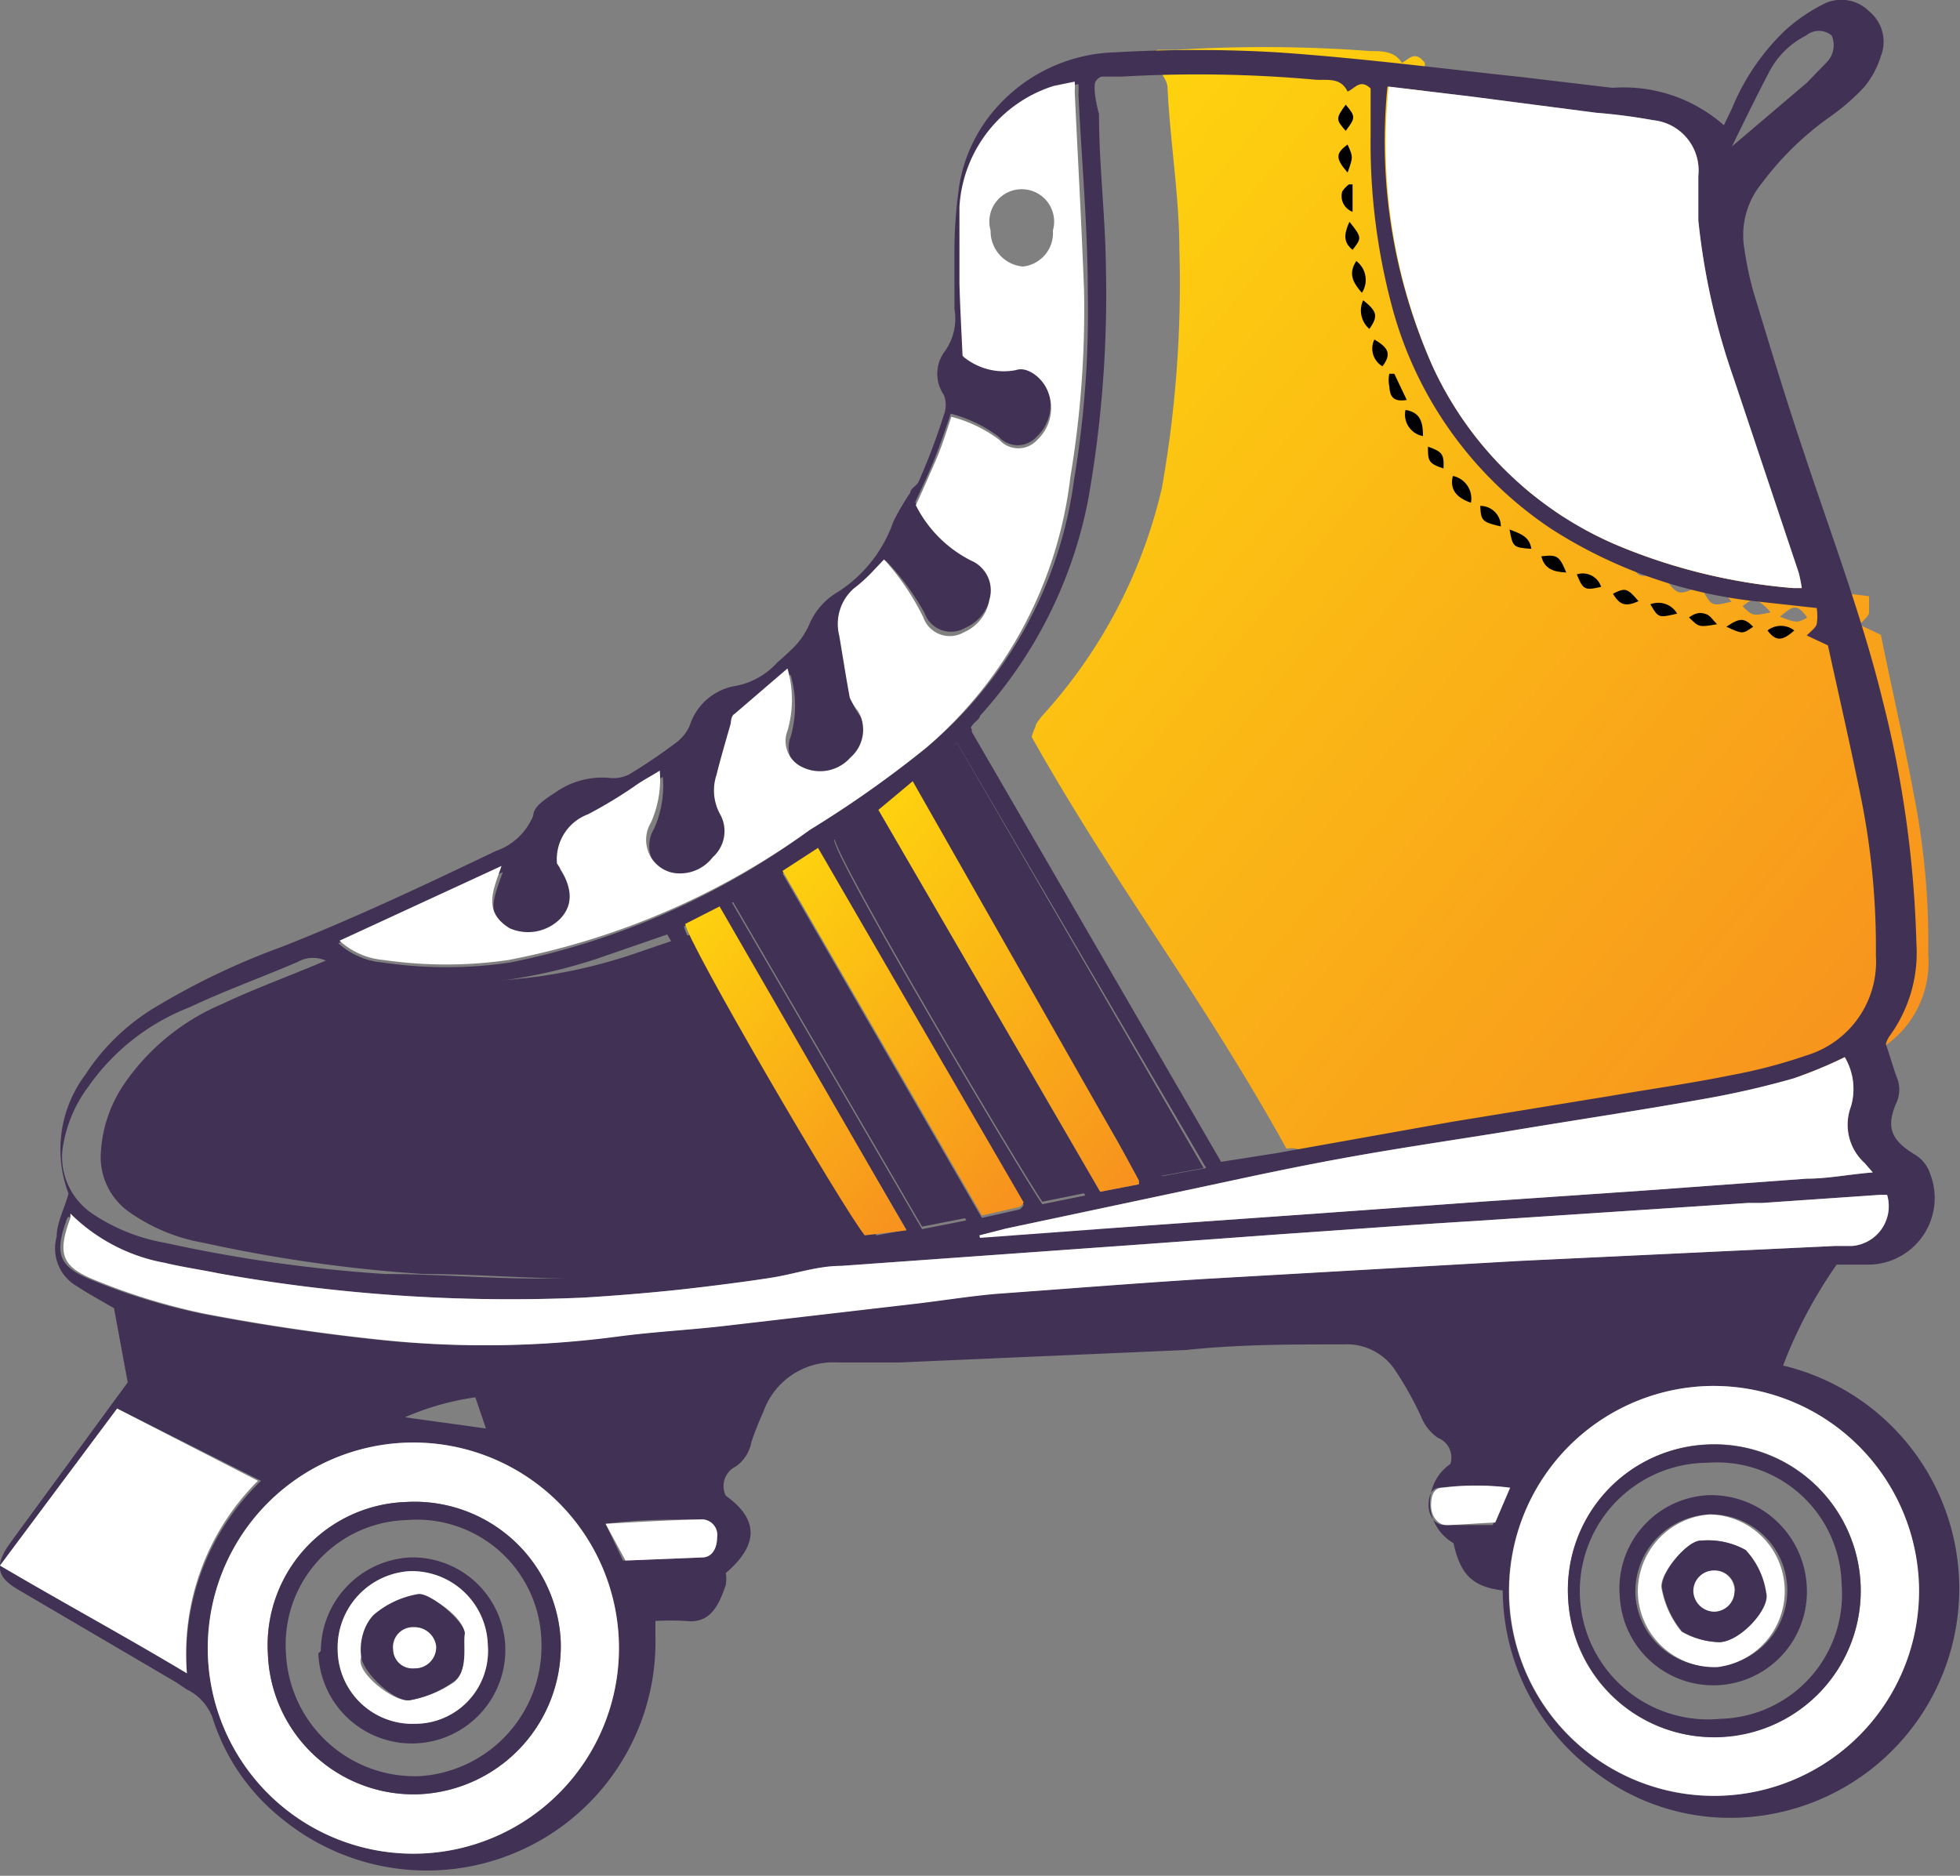 <svg xmlns="http://www.w3.org/2000/svg" xmlns:xlink="http://www.w3.org/1999/xlink" viewBox="0 0 31.46 30.11"><rect x="0" y="0" width="31.46" height="30.11" fill="#808080" stroke="none"/><defs><linearGradient id="a" x1="-1.83" y1="42.2" x2="17.43" y2="42.2" gradientTransform="matrix(0.77, 0.64, -0.64, 0.77, 43.72, -26.88)" gradientUnits="userSpaceOnUse"><stop offset="0" stop-color="#fed40e"/><stop offset="1" stop-color="#f7931e"/></linearGradient><linearGradient id="b" x1="2.48" y1="50.48" x2="9.52" y2="50.48" xlink:href="#a"/><linearGradient id="c" x1="1.94" y1="52.14" x2="8.31" y2="52.14" xlink:href="#a"/><linearGradient id="d" x1="1.26" y1="53.76" x2="7.15" y2="53.76" xlink:href="#a"/></defs><title>roller-icone</title><path d="M14.13,19.94l-2.87-5-1.14.39a8.39,8.39,0,0,1-2.9.42,2.68,2.68,0,0,1-1.41-.37.5.5,0,0,0-.49,0c-.57.25-1.17.46-1.74.73A3.61,3.61,0,0,0,2,17.39a2.17,2.17,0,0,0-.38,1.09,1.08,1.08,0,0,0,.49,1,2.93,2.93,0,0,0,1.16.47,23.44,23.44,0,0,0,3.53.5c.9,0,1.81.09,2.71.07a24.11,24.11,0,0,0,4-.43Z" style="fill:#413154"/><path d="M16.56,11.83a.68.68,0,0,1,.06-.16c0-.05.05-.1.09-.16a8.15,8.15,0,0,0,1.94-3.68A18.8,18.8,0,0,0,18.93,4c0-.83-.15-1.75-.19-2.59,0-.18-.25-.37-.27-.55L18.58.8l.3,0A22.77,22.77,0,0,1,22,.82c.18,0,.39,0,.5.19.12-.06.21-.21.37,0,0,.23,0,.5,0,.77a10.84,10.84,0,0,0,.38,2.83,6.34,6.34,0,0,0,2.55,3.69A7.39,7.39,0,0,0,29,9.45l1,.12c0,.11,0,.2,0,.26s-.09.12-.15.2l.34.16c.17.84.37,1.7.53,2.57a12.2,12.2,0,0,1,.23,2.56A1.63,1.63,0,0,1,29.83,17a7.73,7.73,0,0,1-1.19.33c-.63.13-1.28.23-1.92.34-.86.14-1.71.28-2.57.44l-2.8.51c-.3.06-.38-.24-.7-.18C19.3,16,17.88,14.18,16.56,11.83ZM22.47,1.67c.15-.22.15-.24,0-.44C22.31,1.46,22.31,1.48,22.47,1.67Zm0,.22c-.19.15-.19.23,0,.46C22.58,2.1,22.58,2.1,22.49,1.89ZM25.6,8.72c0,.2.19.25.41.26C25.89,8.7,25.85,8.68,25.6,8.72Zm1.16.61c.15.2.2.22.4.13C27,9.24,27,9.23,26.76,9.33ZM24.63,7.87c0,.26,0,.28.32.35A.34.34,0,0,0,24.63,7.87Zm-1.57-2.3c.13-.2.1-.3-.13-.44A.33.33,0,0,0,23.06,5.57Zm5.36,4.26a.81.81,0,0,0-.17-.16c-.13-.06-.13-.05-.28.06C28.13,9.89,28.13,9.89,28.42,9.83ZM24,7.26c0-.24,0-.28-.24-.37C23.77,7.13,23.81,7.18,24,7.26Zm-.61-.94a.37.37,0,0,0,.28.43C23.7,6.5,23.66,6.36,23.42,6.32Zm-.17-.6h-.08a.81.81,0,0,0,0,.2c0,.11.07.24.3.19Zm-.4-.78c.14-.19.13-.24-.1-.47C22.69,4.68,22.7,4.82,22.85,4.94Zm-.21-1.12c-.14.21-.07.35.09.53A.43.43,0,0,0,22.64,3.82Zm-.09-1.27-.06,0c0,.05-.1.09-.1.14a.26.26,0,0,0,.18.34ZM29.23,9.9c.13.21.23.22.43,0A.35.35,0,0,0,29.23,9.9Zm-.23,0c-.15-.19-.2-.2-.43,0C28.84,10,28.84,10,29,9.92ZM26.17,9c.11.26.14.28.4.21A.32.32,0,0,0,26.17,9Zm-2-1.62c-.07.24.09.31.28.43C24.5,7.53,24.37,7.46,24.19,7.39ZM22.58,3.64c.14-.2.14-.2-.06-.47C22.43,3.38,22.43,3.52,22.58,3.64Zm4.77,5.87c.13.22.13.22.44.15A.35.35,0,0,0,27.35,9.51Zm-1.91-.92c0-.2-.15-.25-.34-.32C25.15,8.56,25.16,8.57,25.44,8.59Z" style="fill:url(#a)"/><path d="M1.37,17.25A3.46,3.46,0,0,1,2.44,16.2a11.61,11.61,0,0,1,2.08-1c1.17-.46,2.31-1,3.44-1.54a1,1,0,0,0,.6-.57c0-.15.22-.28.37-.38a1.3,1.3,0,0,1,.88-.22.56.56,0,0,0,.29-.06,8.73,8.73,0,0,0,.74-.5.7.7,0,0,0,.23-.28.93.93,0,0,1,.74-.64,1.2,1.2,0,0,0,.67-.38,4,4,0,0,0,.3-.28A1.28,1.28,0,0,0,13,10a1.09,1.09,0,0,1,.42-.48,2.19,2.19,0,0,0,.92-1.15,4.25,4.25,0,0,1,.27-.46c0-.07.12-.12.14-.19a10.45,10.45,0,0,0,.4-1.06.44.44,0,0,0,0-.32.6.6,0,0,1,0-.68.9.9,0,0,0,.17-.7c0-.33,0-.67,0-1a7.45,7.45,0,0,1,.08-1,2.47,2.47,0,0,1,.5-1.12,2.64,2.64,0,0,1,2-1,22.56,22.56,0,0,1,2.6,0c1.32.09,2.64.26,3.95.4l1.43.17a2.43,2.43,0,0,1,1.79.6l.13-.27A3.66,3.66,0,0,1,28.64.5a2.8,2.8,0,0,1,.64-.44A.63.63,0,0,1,30,.18a.63.63,0,0,1,.19.72,1.43,1.43,0,0,1-.27.5,3.5,3.5,0,0,1-.54.47,4.86,4.86,0,0,0-1.1,1.07A1.31,1.31,0,0,0,28,4a5.32,5.32,0,0,0,.14.67c.26.86.52,1.72.81,2.58.44,1.33.94,2.65,1.27,4a17.62,17.62,0,0,1,.54,3.89,2.27,2.27,0,0,1-.43,1.49.39.39,0,0,0-.06.13c.06.17.11.35.17.52a.51.51,0,0,1,0,.42c-.17.39-.09.6.29.83a.56.56,0,0,1,.25.31A1.07,1.07,0,0,1,30,20.3l-.52,0a7.45,7.45,0,0,0-.86,1.62,3.68,3.68,0,0,1-.86,7.26,3.56,3.56,0,0,1-2.11-.7,3.66,3.66,0,0,1-1.53-2.95c-.49-.06-.68-.26-.79-.76a.75.75,0,0,1-.05-1.27.34.34,0,0,0-.2-.42.75.75,0,0,1-.27-.34,5.4,5.4,0,0,0-.44-.78.93.93,0,0,0-.8-.38c-.84,0-1.69,0-2.53.09l-4.6.2-1,0a1.19,1.19,0,0,0-1.19.8,4.78,4.78,0,0,0-.19.48.61.61,0,0,1-.25.39.35.35,0,0,0-.16.47c.52.37.54.78,0,1.24a.61.61,0,0,1,0,.19c-.13.39-.28.62-.64.58a4.1,4.1,0,0,0-.49,0c0,.1,0,.17,0,.24a3.67,3.67,0,0,1-6,2.93,3.36,3.36,0,0,1-1.11-1.62A.82.82,0,0,0,3,27.12L2.82,27,.28,25.51c-.32-.19-.36-.37-.16-.68l.1-.14,1.83-2.5L1.83,21c-.22-.13-.41-.23-.59-.35a.7.7,0,0,1-.33-.8c0-.22.12-.44.19-.69A2,2,0,0,1,1.37,17.25ZM29,1.33,29.32,1A.39.39,0,0,0,29.4.57a.32.32,0,0,0-.41,0,1.36,1.36,0,0,0-.58.56c-.21.4-.41.81-.61,1.22h0ZM20.49,18.51l2.8-.5,2.57-.42c.64-.11,1.28-.2,1.92-.33A8.37,8.37,0,0,0,29,16.94a1.57,1.57,0,0,0,1.11-1.6,12.21,12.21,0,0,0-.23-2.49c-.17-.84-.36-1.67-.54-2.49L29,10.2c.07-.07.14-.12.16-.18a.84.84,0,0,0,0-.26l-1-.11a7.61,7.61,0,0,1-3.26-1.16,6.21,6.21,0,0,1-2.56-3.58A10.12,10.12,0,0,1,22,2.17c0-.26,0-.52,0-.75-.17-.16-.25,0-.37.05-.11-.23-.32-.18-.51-.19A21.09,21.09,0,0,0,18,1.23l-.31,0s-.05,0-.1.07,0,.35.05.53c0,.81.1,1.62.11,2.43A18.86,18.86,0,0,1,17.47,8a7.18,7.18,0,0,1-1.74,3.49c0,.05-.09.1-.13.16s0,0,0,.1l4,6.9ZM10.71,15l-1.13.39a8.39,8.39,0,0,1-2.9.42,2.68,2.68,0,0,1-1.41-.37.5.5,0,0,0-.49,0c-.58.25-1.17.46-1.74.73a3.55,3.55,0,0,0-1.62,1.27A2.17,2.17,0,0,0,1,18.48a1.1,1.1,0,0,0,.48,1,3,3,0,0,0,1.17.47,23.44,23.44,0,0,0,3.53.5c.9,0,1.8.09,2.71.07a24.34,24.34,0,0,0,4-.43l.68-.12ZM23,5.89a5.71,5.71,0,0,0,3,2.88,9.25,9.25,0,0,0,2.79.67l.13,0a2.21,2.21,0,0,0-.05-.25L27.83,6.08a11.12,11.12,0,0,1-.57-2.54c0-.23,0-.48,0-.72a.81.81,0,0,0-.72-.89,9.25,9.25,0,0,0-.92-.12l-2-.26-1.35-.16A8.83,8.83,0,0,0,23,5.89Zm-6.7,0c.17-.06.4.11.49.3a.7.7,0,0,1-.15.82.41.41,0,0,1-.61,0,2.2,2.2,0,0,0-.77-.37c-.08.24-.16.47-.25.7s-.2.46-.32.72a2,2,0,0,0,.89.89.52.52,0,0,1,.32.61.69.69,0,0,1-.41.52.45.45,0,0,1-.65-.24A4,4,0,0,0,14.22,9l-.19.2a2.53,2.53,0,0,1-.28.35.76.76,0,0,0-.23.75c.06.32.11.65.17,1a.92.92,0,0,0,.13.21.59.59,0,0,1-.12.75.65.65,0,0,1-.78.15.46.46,0,0,1-.23-.58,1.79,1.79,0,0,0,0-1l-.85.73s-.05.1-.06.15c-.08.28-.16.55-.23.83a.79.79,0,0,0,.07.65.56.56,0,0,1-.13.67.66.66,0,0,1-.64.25.54.54,0,0,1-.35-.81,1.71,1.71,0,0,0,.14-.83c-.16.1-.28.16-.39.24a7.31,7.31,0,0,1-.76.46.77.77,0,0,0-.5.79c.25.37.27.65.06.88a.73.73,0,0,1-.85.16c-.44-.27-.26-.62-.13-1L5.43,15.14a1.2,1.2,0,0,0,.71.31,7,7,0,0,0,2.05,0A12.16,12.16,0,0,0,13,13.32,17.56,17.56,0,0,0,14.87,12,6.75,6.75,0,0,0,17.24,7.7a16.31,16.31,0,0,0,.22-3c0-1.06-.1-2.13-.15-3.19a.9.9,0,0,0,0-.16l-.34.07a2.17,2.17,0,0,0-1.51,1.94c0,.41,0,.82,0,1.23s0,.73,0,1.14A1,1,0,0,0,16.31,5.92ZM1.08,19.55c-.21.57-.15.78.4,1a10,10,0,0,0,1.77.54q1.41.27,2.85.42a16.11,16.11,0,0,0,3.8-.06c.54-.07,1.09-.1,1.63-.16l3.1-.36c.43-.05.86-.12,1.3-.16,1.11-.08,2.23-.17,3.35-.24l5.07-.29L29.46,20h.27a.64.64,0,0,0,.56-.82l-.12,0-1.89.13-.23,0-4.39.29c-1,.06-2.05.14-3.08.21l-2.19.16-4.89.35c-.38,0-.74.13-1.12.19s-1,.14-1.46.19-1.05.1-1.57.13a26.57,26.57,0,0,1-5.84-.39c-.29-.06-.58-.1-.87-.17a2.89,2.89,0,0,1-1.51-.73C1.09,19.53,1.08,19.54,1.08,19.55Zm2.26,7.07a3.3,3.3,0,1,0,3.12-3.46A3.31,3.31,0,0,0,3.34,26.62Zm20.88-.94a3.29,3.29,0,1,0,3.15-3.43A3.3,3.3,0,0,0,24.22,25.68Zm-5.92-6,2.83-.2,2.64-.19,2.63-.18,2.6-.19c.34,0,.68-.07,1.06-.1l-.13-.15a.83.83,0,0,1-.22-.91,1,1,0,0,0-.1-.79,7.11,7.11,0,0,1-.82.34q-.7.2-1.44.33c-1.06.19-2.14.35-3.21.53-.87.14-1.76.27-2.63.43s-1.5.3-2.25.46l-3.11.66-.43.11v0ZM1.88,22.61,0,25.13C1,25.72,2,26.26,3,26.86a3.91,3.91,0,0,1,1.19-3.09Zm13-10.22c1.24,2.16,2.5,4.31,3.77,6.49l.71-.13-4-6.83ZM14.1,13l3.56,6.13.62-.12,0-.06s0,0,0,0c-.14-.26-.28-.52-.43-.78l-3.23-5.56Zm-.71.48c0,.3,3,5.36,3.34,5.85l.69-.14-3.51-6Zm2.95,5.94s.05,0,.09-.08l-3.3-5.69-.57.37,3.2,5.53Zm-4-5.29-.59.36,3.05,5.24.71-.14Zm-.81.46-.55.28c0,.24,2.53,4.57,2.88,5l.69-.13ZM10,25.05,11.27,25c.16,0,.24-.15.24-.32a.25.25,0,0,0-.27-.29c-.49,0-1,0-1.52.07Zm14.2-1.17a4.35,4.35,0,0,0-1.08,0c-.16,0-.19.15-.19.29s.09.31.25.31.5,0,.78,0ZM6.5,22.75l1.3.18-.17-.5A4.31,4.31,0,0,0,6.5,22.75Z" style="fill:#413154"/><path d="M22.29,1.39A8.83,8.83,0,0,0,23,5.89a5.71,5.71,0,0,0,3,2.88,9.25,9.25,0,0,0,2.79.67l.13,0a2.21,2.21,0,0,0-.05-.25L27.83,6.08a11.12,11.12,0,0,1-.57-2.54c0-.23,0-.48,0-.72a.81.81,0,0,0-.72-.89,9.25,9.25,0,0,0-.92-.12l-2-.26Z" style="fill:#fff"/><path d="M15.4,4.55c0-.41,0-.82,0-1.23a2.17,2.17,0,0,1,1.51-1.94l.34-.07a.9.9,0,0,1,0,.16c.05,1.06.11,2.13.15,3.19a16.31,16.31,0,0,1-.22,3A6.75,6.75,0,0,1,14.87,12,17.56,17.56,0,0,1,13,13.32a12.16,12.16,0,0,1-4.84,2.09,7,7,0,0,1-2,0,1.2,1.2,0,0,1-.71-.31L8.05,13.9c-.13.38-.31.73.13,1A.73.73,0,0,0,9,14.74c.21-.23.19-.51-.06-.88a.77.77,0,0,1,.5-.79,7.31,7.31,0,0,0,.76-.46c.11-.08.23-.14.39-.24a1.71,1.71,0,0,1-.14.83.54.54,0,0,0,.35.81.66.66,0,0,0,.64-.25.56.56,0,0,0,.13-.67.79.79,0,0,1-.07-.65c.07-.28.15-.55.23-.83,0,0,0-.12.06-.15l.85-.73a1.79,1.79,0,0,1,0,1,.46.46,0,0,0,.23.58.65.65,0,0,0,.78-.15.59.59,0,0,0,.12-.75.92.92,0,0,1-.13-.21c-.06-.32-.11-.65-.17-1a.76.76,0,0,1,.23-.75A2.53,2.53,0,0,0,14,9.18l.19-.2a4,4,0,0,1,.63.93.45.45,0,0,0,.65.24.69.69,0,0,0,.41-.52A.52.52,0,0,0,15.59,9a2,2,0,0,1-.89-.89c.12-.26.22-.49.32-.72s.17-.46.25-.7a2.2,2.2,0,0,1,.77.37.41.41,0,0,0,.61,0,.7.7,0,0,0,.15-.82c-.09-.19-.32-.36-.49-.3a1,1,0,0,1-.86-.23C15.43,5.28,15.41,4.92,15.4,4.55Zm1-.27a.54.54,0,0,0,.5-.58.52.52,0,1,0-1,0A.57.57,0,0,0,16.44,4.28Z" style="fill:#fff"/><path d="M1.13,19.48c0,.05,0,.06,0,.07-.21.57-.15.78.4,1a10,10,0,0,0,1.77.54q1.41.27,2.85.42a16.11,16.11,0,0,0,3.8-.06c.54-.07,1.09-.1,1.63-.16l3.1-.36c.43-.05.86-.12,1.3-.16,1.11-.08,2.23-.17,3.35-.24l5.07-.29L29.46,20h.27a.64.64,0,0,0,.56-.82l-.12,0-1.89.13-.23,0-4.39.29c-1,.06-2.05.14-3.08.21l-2.19.16-4.89.35c-.38,0-.74.13-1.12.19s-1,.14-1.46.19-1.05.1-1.57.13a26.57,26.57,0,0,1-5.84-.39c-.29-.06-.58-.1-.87-.17A2.89,2.89,0,0,1,1.13,19.48Z" style="fill:#fff"/><path d="M9.93,26.28a3.3,3.3,0,1,1-3.47-3.12A3.3,3.3,0,0,1,9.93,26.28ZM6.75,28.8A2.38,2.38,0,0,0,9,26.34a2.35,2.35,0,0,0-2.47-2.23A2.3,2.3,0,0,0,4.3,26.55,2.34,2.34,0,0,0,6.75,28.8Z" style="fill:#fff"/><path d="M30.8,25.39a3.29,3.29,0,1,1-3.43-3.14A3.3,3.3,0,0,1,30.8,25.39Zm-3.19,2.49a2.35,2.35,0,1,0-2.44-2.22A2.33,2.33,0,0,0,27.61,27.88Z" style="fill:#fff"/><path d="M15.73,19.87l2.57-.19,2.83-.2,2.64-.19,2.63-.18,2.6-.19c.34,0,.68-.07,1.06-.1l-.13-.15a.83.83,0,0,1-.22-.91,1,1,0,0,0-.1-.79,7.11,7.11,0,0,1-.82.34q-.7.2-1.44.33c-1.06.19-2.14.35-3.21.53-.87.14-1.76.27-2.63.43s-1.5.3-2.25.46l-3.11.66-.43.11Z" style="fill:#fff"/><path d="M4.14,23.77,1.88,22.61,0,25.13C1,25.72,2,26.26,3,26.86A3.91,3.91,0,0,1,4.14,23.77Z" style="fill:#fff"/><path d="M15.36,11.92l-.52.47c1.24,2.16,2.5,4.31,3.77,6.49l.71-.13Z" style="fill:#413154"/><path d="M14.65,12.54,14.1,13l3.56,6.13.62-.12,0-.06s0,0,0,0c-.14-.26-.28-.52-.43-.78Z" style="fill:url(#b)"/><path d="M13.91,13.1l-.52.34c0,.3,3,5.36,3.34,5.85l.69-.14Z" style="fill:#413154"/><path d="M15.76,19.51l.58-.13s.05,0,.09-.08l-3.3-5.69-.57.37Z" style="fill:url(#c)"/><path d="M15.51,19.55l-3.17-5.46-.59.36,3.05,5.24Z" style="fill:#413154"/><path d="M14.55,19.75l-3-5.2-.55.28c0,.24,2.53,4.57,2.88,5Z" style="fill:url(#d)"/><path d="M9.72,24.46l.32.59L11.27,25c.16,0,.24-.15.24-.32a.25.25,0,0,0-.27-.29C10.75,24.4,10.26,24.43,9.72,24.46Z" style="fill:#fff"/><path d="M24,24.44l.24-.56a4.35,4.35,0,0,0-1.08,0c-.16,0-.19.15-.19.29s.09.31.25.31S23.72,24.45,24,24.44Z" style="fill:#fff"/><path d="M21.6,1.68c-.16.22-.16.24,0,.42C21.76,1.89,21.76,1.87,21.6,1.68Z"/><path d="M21.63,2.77c.09-.25.09-.25,0-.45C21.44,2.46,21.43,2.54,21.63,2.77Z"/><path d="M25.14,9.19c-.11-.27-.15-.29-.4-.26C24.79,9.13,24.93,9.18,25.14,9.19Z"/><path d="M26.3,9.65c-.18-.21-.21-.22-.41-.12C26,9.72,26.1,9.74,26.3,9.65Z"/><path d="M24.09,8.45a.33.33,0,0,0-.33-.33C23.77,8.36,23.79,8.38,24.09,8.45Z"/><path d="M22.06,5.45a.33.33,0,0,0,.13.43C22.33,5.69,22.3,5.59,22.06,5.45Z"/><path d="M27.11,9.91c.16.16.16.16.45.11-.07-.07-.11-.14-.17-.16S27.25,9.81,27.11,9.91Z"/><path d="M22.92,7.17c0,.22,0,.27.25.35C23.18,7.29,23.15,7.25,22.92,7.17Z"/><path d="M22.84,7c0-.24-.05-.38-.28-.42A.35.35,0,0,0,22.84,7Z"/><path d="M22.58,6.42,22.38,6H22.3a.47.47,0,0,0,0,.2C22.31,6.34,22.34,6.46,22.58,6.42Z"/><path d="M21.88,4.82a.39.39,0,0,0,.1.46C22.12,5.08,22.11,5,21.88,4.82Z"/><path d="M21.86,4.7a.38.38,0,0,0-.09-.51C21.64,4.39,21.71,4.53,21.86,4.7Z"/><path d="M21.71,3.4l0-.44-.06,0s-.1.08-.11.13A.27.27,0,0,0,21.71,3.4Z"/><path d="M28.8,10.12a.35.35,0,0,0-.43,0C28.5,10.29,28.6,10.3,28.8,10.12Z"/><path d="M27.71,10.06c.26.12.26.12.43,0C28,9.92,27.93,9.91,27.71,10.06Z"/><path d="M25.7,9.42a.31.31,0,0,0-.39-.2C25.41,9.47,25.44,9.48,25.7,9.42Z"/><path d="M23.61,8.07a.37.37,0,0,0-.29-.43C23.26,7.88,23.41,8,23.61,8.07Z"/><path d="M21.66,3.56c-.09.2-.1.33.05.45C21.86,3.82,21.86,3.81,21.66,3.56Z"/><path d="M26.92,9.85a.35.35,0,0,0-.43-.15C26.62,9.92,26.62,9.92,26.92,9.85Z"/><path d="M24.23,8.5c.05.28.06.29.35.31C24.55,8.62,24.42,8.57,24.23,8.5Z"/><path d="M6.51,24.11A2.35,2.35,0,0,1,9,26.34,2.38,2.38,0,0,1,6.75,28.8,2.34,2.34,0,0,1,4.3,26.55,2.3,2.3,0,0,1,6.51,24.11Zm.24,4.4a2.09,2.09,0,0,0,1.94-2.17A2,2,0,0,0,6.53,24.4a2,2,0,0,0-1.94,2.14A2.07,2.07,0,0,0,6.75,28.51Z" style="fill:#413154"/><path d="M27.4,23.19a2.35,2.35,0,1,1-2.23,2.47A2.33,2.33,0,0,1,27.4,23.19Zm2.16,2.24a2,2,0,0,0-2.15-1.95,2.06,2.06,0,1,0,.21,4.11A2,2,0,0,0,29.56,25.43Z" style="fill:#413154"/><path d="M5.15,26.5A1.51,1.51,0,0,1,6.58,25a1.49,1.49,0,0,1,1.53,1.43,1.48,1.48,0,0,1-3,.11Zm1.43-1.28a1.23,1.23,0,0,0-1.16,1.27,1.2,1.2,0,0,0,1.25,1.18,1.17,1.17,0,0,0,1.16-1.26A1.22,1.22,0,0,0,6.58,25.22Z" style="fill:#413154"/><path d="M26,25.64A1.5,1.5,0,0,1,27.43,24,1.54,1.54,0,0,1,29,25.46a1.48,1.48,0,0,1-3,.18Zm1.41-1.33a1.24,1.24,0,0,0-1.16,1.29,1.22,1.22,0,1,0,1.16-1.29Z" style="fill:#413154"/><path d="M6.67,27.67a1.2,1.2,0,0,1-1.25-1.18,1.23,1.23,0,0,1,1.16-1.27,1.22,1.22,0,0,1,1.25,1.19A1.17,1.17,0,0,1,6.67,27.67Zm-.09-.38A1.75,1.75,0,0,0,7.29,27c.22-.18.11-.49.16-.75s-.57-.69-.76-.64a1.47,1.47,0,0,0-.7.33c-.15.16-.14.46-.2.69S6.34,27.34,6.58,27.29Z" style="fill:#fff"/><path d="M27.57,26.76a1.23,1.23,0,0,1-1.28-1.16,1.24,1.24,0,0,1,1.16-1.29,1.23,1.23,0,0,1,.12,2.45Zm.77-1.19a1.28,1.28,0,0,0-.33-.69,1.24,1.24,0,0,0-.71-.15c-.22,0-.68.54-.63.77a1.52,1.52,0,0,0,.32.69,1.26,1.26,0,0,0,.61.17C27.94,26.34,28.41,25.81,28.34,25.57Z" style="fill:#fff"/><path d="M6,25.92a1.47,1.47,0,0,1,.7-.33c.19-.05.79.47.76.64s.06.57-.16.75a1.75,1.75,0,0,1-.71.31c-.24.05-.75-.43-.79-.68S5.84,26.08,6,25.92Zm.66.86A.34.34,0,0,0,7,26.42a.35.35,0,0,0-.35-.3.32.32,0,0,0-.31.36A.31.31,0,0,0,6.65,26.78Z" style="fill:#413154"/><path d="M27,26.19a1.52,1.52,0,0,1-.32-.69c-.05-.23.41-.79.63-.77a1.24,1.24,0,0,1,.71.15,1.28,1.28,0,0,1,.33.69c.07.24-.4.77-.74.79A1.26,1.26,0,0,1,27,26.19Zm.85-.65a.32.32,0,0,0-.32-.33.33.33,0,0,0-.34.34.34.34,0,0,0,.33.32A.33.33,0,0,0,27.84,25.54Z" style="fill:#413154"/><path d="M6.31,26.48a.31.31,0,0,0,.34.3A.34.34,0,0,0,7,26.42a.35.35,0,0,0-.35-.3A.32.32,0,0,0,6.31,26.48Z" style="fill:#fff"/><path d="M27.51,25.87a.33.33,0,0,0,.33-.33.32.32,0,0,0-.32-.33.33.33,0,0,0-.34.34A.34.34,0,0,0,27.51,25.87Z" style="fill:#fff"/></svg>